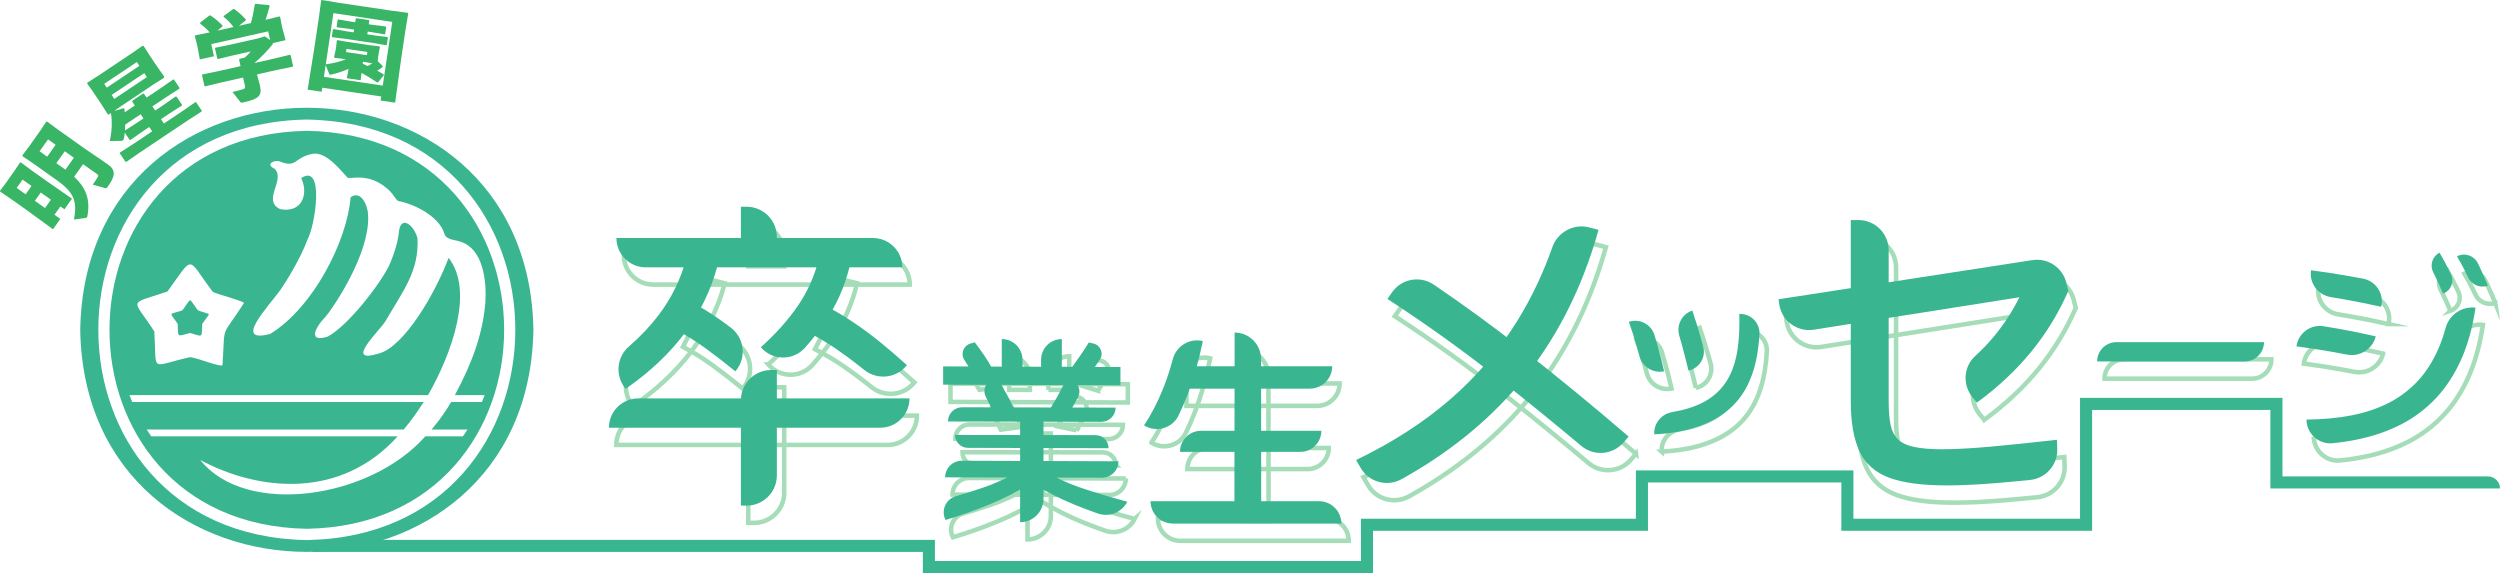 <?xml version="1.0" encoding="UTF-8"?>
<svg id="_レイヤー_2" data-name="レイヤー 2" xmlns="http://www.w3.org/2000/svg" viewBox="0 0 827.44 189.68">
  <defs>
    <style>
      .cls-1 {
        fill: none;
        stroke: #38b565;
        stroke-miterlimit: 10;
        stroke-width: 1.5px;
      }

      .cls-2 {
        opacity: .46;
      }

      .cls-3 {
        fill: #39b690;
      }

      .cls-4 {
        fill: #38b565;
      }
    </style>
  </defs>
  <g id="_中学校" data-name="中学校">
    <g>
      <path class="cls-3" d="M176.55,109.16c-1.68,98.01-148.34,97.99-150,0,1.68-98,148.34-97.99,150,0ZM101.55,39.57c-92.02,1.57-92,137.63,0,139.18,92.02-1.57,92-137.63,0-139.18ZM101.55,43.3c-87.09,1.48-87.08,130.25,0,131.72,87.09-1.48,87.07-130.25,0-131.72ZM160.67,99.87c-.83,10.13-3.98,19.45-10.12,30.91h9.85c-.28.81-.57,1.51-.88,2.27h-10.2c-1.38,2.36-3.47,5.61-6.5,9.12h11.89c-.47.75-.98,1.52-1.51,2.24h-12.43c-18.2,20.65-59.31,26.81-74.48,7.85,19.77,10.56,46.68,12.87,65.33-7.85H50.05c-.5-.73-.99-1.49-1.49-2.24h85.05c3.01-3.57,4.7-6.19,6.63-9.12H43.76c-.34-.76-.61-1.46-.91-2.27h98.82c7.99-13.98,15.3-34.67,6.8-45.44-4.19,11.32-14.61,29.46-23.12,31.67-11.86,3.65.5-7.7,2.23-10.72,6.12-10.47,11.06-16.56,10.61-27.29-.89-4.1-5.22-7.91-6.09-2.79-.4,4.85-2.54,9.91-3.32,11.7-3.37,6.75-13.74,19.96-20.3,23.49-6.33,2.01-4.74-2.46-.52-6.82,4.66-5.99,15.37-23.31,13.73-34.77-.63-3.35-2.8-6.58-5.65-4.52-1.16,14.54-12.41,36.51-26.58,45.21-12.61,3.38-.64-9.03,3.37-14.57,1.93-2.77,6.79-10.67,8.93-16.63,2.6-4.64,5.75-25.46-2.07-20.37,2.5,5.26.3,11.64-6.93,10.3-6.19-2.88,1.81-9.64-1.84-13.36-3.08-1.4-.56-2.96,1.57-2.48,5.87,2.44,4.68-1.33,11.09-2.5,4.62-.72,9.66,6.13,11.5,7.97,1.93.25,5.24-.99,10.08,1.49,5.11,2.83,5.34,5.52,6.69,6.2,3.81.56,13.52,4.49,15.29,11.03.84,1.97,3.86,1.76,5.58,2.53,7.08,2.41,8.36,12.67,7.94,19.76ZM51.1,109.74c-7.31-11.4-9.04-8.71,4.32-13.25,9.12-12.53,6.24-11.44,15.02.11,1,.65,10.07,2.99,10.31,3.68-7.83,12.29-6.17,6.04-7.11,20.6-.82.7-8.76-2.63-10.78-2.65-13.47,2.91-10.94,5.61-11.77-8.5ZM56.73,103.96c-.13.43,1.95,2.82,2.08,3.31.18,4.58-.33,4.09,4.11,2.94,4.42,1.31,3.8,1.66,4-2.91.14-.49,2.3-2.99,2.21-3.31-.07-.23-3.24-1.03-3.6-1.28-.33-.23-2.19-3.3-2.58-3.34-.46-.03-2.15,2.97-2.62,3.31-.43.31-3.47.94-3.59,1.28Z"/>
      <g class="cls-2">
        <path class="cls-1" d="M209.49,134.43l-.54-.78c-2.92-4.18-2.23-9.91,1.62-13.25,3.85-3.34,7.15-6.83,9.9-10.47,4.29-5.68,7.34-11.94,9.14-18.77l10.27,2.59c-2.16,8.06-5.77,15.46-10.82,22.22-5.05,6.76-11.57,12.91-19.58,18.45ZM303.48,137.56h0c0,5.36-4.35,9.71-9.71,9.71h-89.79c0-5.36,4.35-9.71,9.71-9.71h89.79ZM301.1,94.19h0s-84.92,0-84.92,0c-5.36,0-9.71-4.35-9.71-9.71h0s84.92,0,84.92,0c5.36,0,9.71,4.35,9.71,9.71ZM245.95,128.46l-.12.15c-3.53-2.88-6.89-5.47-10.06-7.77-3.17-2.3-6.42-4.32-9.73-6.04l4.76-9.39c3.68,1.94,7.26,4.17,10.76,6.69.88.64,1.78,1.29,2.68,1.97,4.59,3.41,5.36,9.99,1.71,14.39ZM259.56,88.15h-11.9v-14.03h1.9c5.52,0,10,4.48,10,10v4.03ZM249.56,173.06h-1.9v-34.88c0-5.52,4.48-10,10-10h1.9v34.88c0,5.52-4.48,10-10,10ZM254.27,120.62h0c4.83-4.32,8.89-8.85,12.17-13.59,3.28-4.75,5.64-10.03,7.08-15.86l10.17,2.59c-1.66,6.83-4.45,13.11-8.38,18.83-1.94,2.82-4.07,5.55-6.41,8.18-3.9,4.41-10.81,4.33-14.63-.15ZM302.61,126.56l-.1.12c-3.5,4.3-9.81,4.9-14.11,1.4-.48-.39-.96-.77-1.42-1.14-2.78-2.19-5.52-4.21-8.22-6.04-2.7-1.83-5.72-3.61-9.03-5.34l4.76-9.28c3.75,1.94,7.16,3.94,10.22,5.99,3.06,2.05,6.04,4.25,8.92,6.58,2.88,2.34,5.88,4.91,8.98,7.71Z"/>
        <path class="cls-1" d="M315.39,177.81h0c-1.57-3.1.04-6.88,3.37-7.85,3.01-.88,5.94-1.8,8.77-2.76,4.8-1.62,9.45-3.83,13.94-6.62l2.67,4.79c-4.71,2.93-9.48,5.38-14.31,7.35-4.82,1.97-9.64,3.67-14.44,5.09ZM373.28,127.17v6.05l-58.69-.2v-6.05l58.69.2ZM372.62,158.38h0c0,3.01-2.44,5.45-5.46,5.44l-51.9-.12h0c0-3.05,2.48-5.51,5.52-5.5l51.84.18ZM371.68,140.61h0c0,2.61-2.12,4.72-4.72,4.71l-50.77-.12h0c0-2.61,2.12-4.72,4.72-4.71l50.77.12ZM369.35,154.05h0s-46.56-.12-46.56-.12c-2.35,0-4.26-1.92-4.26-4.27h0s46.5.06,46.5.06c2.39,0,4.32,1.94,4.32,4.33ZM331,127.97l-6.8,1.06c-.8-1.42-1.65-2.79-2.53-4.12l-.03-.04c-1.36-2.02-.35-4.78,1.99-5.46l1.44-.42c1.07,1.42,2.1,2.85,3.1,4.29,1,1.44,1.94,3.01,2.83,4.69ZM338.2,141.28l-6.94.93c-.85-1.82-1.68-3.51-2.5-5.09l-.02-.05c-1.24-2.36.07-5.25,2.65-5.89l1.14-.28c1.02,1.6,1.99,3.24,2.9,4.92.91,1.69,1.83,3.5,2.77,5.46ZM334,129.04v-11.11h0c3.79,0,6.87,3.08,6.87,6.87v4.24h-6.87ZM340.07,178.54v-35.06h7.74v27.33c0,4.27-3.46,7.74-7.74,7.74h0ZM375.55,171.75c-1.8,3.56-5.96,5.22-9.73,3.91-2.59-.9-5.18-1.88-7.78-2.94-4.82-1.97-9.59-4.42-14.31-7.35l2.67-4.79c4.49,2.79,9.15,5,13.97,6.62,4.82,1.62,9.88,3.14,15.17,4.56h0ZM347.01,129.04v-4.24c0-3.79,3.08-6.87,6.87-6.87h0v11.11h-6.87ZM356.28,142.41l-6.34-1.33c1.07-1.69,2.03-3.33,2.9-4.92.87-1.6,1.7-3.26,2.5-4.99l.95.15c2.73.43,4.23,3.41,2.94,5.86l-.03.05c-.89,1.69-1.87,3.42-2.93,5.19ZM363.35,129.3l-6.2-1.93c1.07-1.46,2.07-2.87,3-4.23.93-1.35,1.82-2.72,2.67-4.09l1.52.35c2.4.55,3.49,3.33,2.11,5.36l-.03.04c-.98,1.44-2,2.94-3.07,4.49Z"/>
        <path class="cls-1" d="M381.08,146.49h0c2.45-3.64,4.63-7.88,6.53-12.69,1.1-2.79,2.11-5.88,3.02-9.28,1.17-4.34,5.55-6.98,9.92-5.93h0c-1.35,6.62-3.08,12.65-5.19,18.09-.9,2.31-1.85,4.49-2.85,6.55-2.08,4.26-7.4,5.77-11.43,3.27ZM383.24,171.59h0s55.75,0,55.75,0c4.09,0,7.41,3.32,7.41,7.41h0s-55.75,0-55.75,0c-4.09,0-7.41-3.32-7.41-7.41ZM392.69,134.33v-7.41h50.69c0,4.09-3.32,7.41-7.41,7.41h-43.28ZM392.98,155.26h0c0-3.85,3.12-6.98,6.98-6.98h39.82c0,3.85-3.12,6.98-6.98,6.98h-39.82ZM411,172.45l.07-56.68h0c4.82,0,8.73,3.9,8.74,8.72l.06,47.95h-8.87Z"/>
        <path class="cls-1" d="M452.77,160.56l-1.5-2.6c11.97-5.75,22.37-12.46,31.2-20.12,8.83-7.66,16.28-16.4,22.33-26.22,4.56-7.39,8.39-15.47,11.48-24.23,1.7-4.82,7.04-7.73,11.98-6.45l3.26.85c-5.62,20.07-14.53,37.26-26.71,51.57-10.28,12.07-23.09,22.38-38.45,30.92-4.8,2.67-10.85,1.04-13.59-3.72ZM541.47,150.19l-1.65,1.93c-3.56,4.16-9.81,4.7-14.01,1.18-9.08-7.62-18.25-15.08-27.5-22.37-11.83-9.31-24.05-18.07-36.66-26.27l1.46-2.12c3.11-4.53,9.29-5.72,13.84-2.64,9.93,6.73,19.63,13.8,29.1,21.22,12.08,9.46,23.88,19.15,35.42,29.08Z"/>
        <path class="cls-1" d="M553.23,128.59c-3.59.77-7.17-1.39-8.12-4.93-.24-.91-.49-1.82-.75-2.72-.85-2.97-1.78-5.88-2.8-8.72h0c3.55-1.18,7.39.79,8.48,4.38.29.94.56,1.88.83,2.81.87,3.02,1.66,6.08,2.37,9.18h0ZM549.96,149.48h0c-.22-3.62,2.36-6.77,5.94-7.38,2.02-.34,3.88-.78,5.56-1.31,3.31-1.04,6.08-2.47,8.3-4.29,2.22-1.82,3.97-4.02,5.24-6.62,1.27-2.59,2.13-5.58,2.6-8.95.47-3.37.63-7.14.5-11.31h0c3.78-.19,6.89,2.94,6.68,6.72-.12,2.22-.35,4.34-.68,6.35-.67,4.06-1.81,7.67-3.43,10.84-1.62,3.17-3.81,5.89-6.57,8.15-2.76,2.26-6.14,4.06-10.14,5.39-4,1.33-8.67,2.13-14.01,2.4ZM561.29,128.39c-.71-3.02-1.47-5.98-2.27-8.88-.24-.87-.49-1.75-.76-2.63-1.07-3.51.82-7.23,4.3-8.39h0c1.07,3.19,2.03,6.3,2.9,9.31.24.84.48,1.69.71,2.53.97,3.59-1.24,7.27-4.88,8.04h0Z"/>
        <path class="cls-1" d="M656.75,138.96l-1.46-1.78c-3.36-4.09-2.98-10.11.93-13.68,2.03-1.85,3.92-3.8,5.67-5.85,3.71-4.35,6.83-9.15,9.35-14.4l2.16.43-70.62,11.14c-5.53.87-10.69-2.96-11.46-8.5l-.22-1.57,84.02-12.96c5.1-.79,9.95,2.43,11.22,7.43l.69,2.73c-3.17,7.27-7.25,13.95-12.22,20.07-4.98,6.11-11,11.76-18.06,16.94ZM646.69,166.37c-8.15,0-14.51-.86-19.09-2.59-4.58-1.73-7.82-4.64-9.73-8.74-1.91-4.1-2.87-9.6-2.87-16.51v-59.99h2.55c5.52,0,10,4.48,10,10v49.99c0,3.02.2,5.56.59,7.61.4,2.05,1.21,3.69,2.43,4.91,1.23,1.22,3.03,2.09,5.41,2.59,2.38.5,5.48.76,9.3.76,4.11,0,9.25-.27,15.41-.81,6.17-.54,13.68-1.31,22.55-2.32l.11,2.99c.19,5.27-3.76,9.77-9,10.3-4.07.41-7.86.76-11.38,1.05-6.09.5-11.52.76-16.28.76Z"/>
        <path class="cls-1" d="M751.77,118.94h0c0,3.53-2.86,6.39-6.39,6.39h-48.84c0-3.53,2.86-6.39,6.39-6.39h48.84Z"/>
        <path class="cls-1" d="M788.75,117.03h0c-1.04,4.23-5.23,6.87-9.51,6.04-1.55-.3-3.09-.59-4.62-.86-4.04-.72-8.08-1.34-12.11-1.87h0c.6-4.31,4.61-7.33,8.91-6.66,1.58.25,3.16.51,4.75.79,4.21.74,8.4,1.59,12.58,2.55ZM765.82,144.57h0c5.34-.05,10.26-.5,14.78-1.37,4.52-.86,8.6-2.22,12.26-4.06,3.65-1.85,6.86-4.23,9.63-7.16,2.76-2.92,5.07-6.48,6.92-10.68.96-2.17,1.78-4.53,2.48-7.09,1.19-4.36,5.4-7.2,9.89-6.69h0c-.96,6.52-2.55,12.25-4.76,17.19-2.21,4.94-4.96,9.17-8.26,12.69-3.29,3.52-7.1,6.41-11.43,8.67-4.33,2.25-9.12,3.93-14.38,5.03-2.7.57-5.51,1-8.44,1.3-4.63.48-8.65-3.19-8.69-7.85ZM790.55,107.25h0c-4.09-.91-8.15-1.73-12.19-2.45-1.49-.27-2.98-.52-4.48-.76-4.25-.68-7.19-4.62-6.55-8.88h0c4.13.53,8.3,1.16,12.51,1.91,1.59.28,3.18.58,4.77.88,4.27.82,6.97,5.07,5.94,9.3ZM811.03,102.86c-.96-2.25-1.89-4.28-2.78-6.08-.15-.31-.31-.62-.47-.92-1.22-2.38-.29-5.3,2.09-6.52h0c1.15,1.92,2.21,3.88,3.17,5.9.22.47.44.93.65,1.4,1.13,2.46-.11,5.36-2.67,6.23h0ZM825.88,100.27c-2.58.91-5.44-.3-6.58-2.79-.28-.61-.56-1.21-.85-1.78-.91-1.85-1.85-3.56-2.81-5.14h0c2.52-1.32,5.62-.3,6.9,2.25.23.46.45.92.67,1.39.96,2.04,1.85,4.06,2.67,6.08h0Z"/>
      </g>
      <g>
        <path class="cls-3" d="M207.05,128.73l-.54-.78c-2.92-4.18-2.23-9.91,1.62-13.25s7.15-6.83,9.9-10.47c4.29-5.68,7.34-11.94,9.14-18.77l10.27,2.59c-2.16,8.06-5.77,15.46-10.82,22.22-5.05,6.76-11.57,12.91-19.58,18.45ZM301.03,131.86h0c0,5.36-4.35,9.71-9.71,9.71h-89.79c0-5.36,4.35-9.71,9.71-9.71h89.79ZM298.65,88.49h0s-84.92,0-84.92,0c-5.36,0-9.71-4.35-9.71-9.71h0s84.92,0,84.92,0c5.36,0,9.71,4.35,9.71,9.71ZM243.51,122.76l-.12.15c-3.53-2.88-6.89-5.47-10.06-7.77-3.17-2.3-6.42-4.32-9.73-6.04l4.76-9.39c3.68,1.94,7.26,4.17,10.76,6.69.88.64,1.78,1.29,2.68,1.97,4.59,3.41,5.36,9.99,1.71,14.39ZM257.12,82.45h-11.9v-14.03h1.9c5.52,0,10,4.48,10,10v4.03ZM247.12,167.35h-1.9v-34.88c0-5.52,4.48-10,10-10h1.9v34.88c0,5.52-4.48,10-10,10ZM251.82,114.92h0c4.83-4.32,8.89-8.85,12.17-13.59,3.28-4.75,5.64-10.03,7.08-15.86l10.17,2.59c-1.66,6.83-4.45,13.11-8.38,18.83-1.94,2.82-4.07,5.55-6.41,8.18-3.9,4.41-10.81,4.33-14.63-.15ZM300.17,120.85l-.1.12c-3.5,4.3-9.81,4.9-14.11,1.4-.48-.39-.96-.77-1.42-1.14-2.78-2.19-5.52-4.21-8.22-6.04-2.7-1.83-5.72-3.61-9.03-5.34l4.76-9.28c3.75,1.94,7.16,3.94,10.22,5.99,3.06,2.05,6.04,4.25,8.92,6.58,2.88,2.34,5.88,4.91,8.98,7.71Z"/>
        <path class="cls-3" d="M312.95,172.1h0c-1.57-3.1.04-6.88,3.37-7.85,3.01-.88,5.94-1.8,8.77-2.76,4.8-1.62,9.45-3.83,13.94-6.62l2.67,4.79c-4.71,2.93-9.48,5.38-14.31,7.35-4.82,1.97-9.64,3.67-14.44,5.09ZM370.84,121.47v6.05l-58.69-.2v-6.05l58.69.2ZM370.18,152.67h0c0,3.01-2.44,5.45-5.46,5.44l-51.9-.12h0c0-3.05,2.48-5.51,5.52-5.5l51.84.18ZM369.24,134.91h0c0,2.61-2.12,4.72-4.72,4.71l-50.77-.12h0c0-2.61,2.12-4.72,4.72-4.71l50.77.12ZM366.91,148.35h0s-46.56-.12-46.56-.12c-2.35,0-4.26-1.92-4.26-4.27h0s46.5.06,46.5.06c2.39,0,4.32,1.94,4.32,4.33ZM328.56,122.27l-6.8,1.06c-.8-1.42-1.65-2.79-2.53-4.12l-.03-.04c-1.36-2.02-.35-4.78,1.99-5.46l1.44-.42c1.07,1.42,2.1,2.85,3.1,4.29,1,1.44,1.94,3.01,2.83,4.69ZM335.76,135.58l-6.94.93c-.85-1.82-1.68-3.51-2.5-5.09l-.02-.05c-1.24-2.36.07-5.25,2.65-5.89l1.14-.28c1.02,1.6,1.99,3.24,2.9,4.92.91,1.69,1.83,3.5,2.77,5.46ZM331.56,123.33v-11.11h0c3.79,0,6.87,3.08,6.87,6.87v4.24h-6.87ZM337.63,172.83v-35.06h7.74v27.33c0,4.27-3.46,7.74-7.74,7.74h0ZM373.11,166.05c-1.8,3.56-5.96,5.22-9.73,3.91-2.59-.9-5.18-1.88-7.78-2.94-4.82-1.97-9.59-4.42-14.31-7.35l2.67-4.79c4.49,2.79,9.15,5,13.97,6.62,4.82,1.62,9.88,3.14,15.17,4.56h0ZM344.57,123.33v-4.24c0-3.79,3.08-6.87,6.87-6.87h0v11.11h-6.87ZM353.84,136.71l-6.34-1.33c1.07-1.69,2.03-3.33,2.9-4.92.87-1.6,1.7-3.26,2.5-4.99l.95.15c2.73.43,4.23,3.41,2.94,5.86l-.03.05c-.89,1.69-1.87,3.42-2.93,5.19ZM360.91,123.6l-6.2-1.93c1.07-1.46,2.07-2.87,3-4.23.93-1.35,1.82-2.72,2.67-4.09l1.52.35c2.4.55,3.49,3.33,2.11,5.36l-.03.04c-.98,1.44-2,2.94-3.07,4.49Z"/>
        <path class="cls-3" d="M378.64,140.78h0c2.45-3.64,4.63-7.88,6.53-12.69,1.1-2.79,2.11-5.88,3.02-9.28,1.17-4.34,5.55-6.98,9.92-5.93h0c-1.35,6.62-3.08,12.65-5.19,18.09-.9,2.31-1.85,4.49-2.85,6.55-2.08,4.26-7.4,5.77-11.43,3.27ZM380.8,165.88h0s55.75,0,55.75,0c4.09,0,7.41,3.32,7.41,7.41h0s-55.75,0-55.75,0c-4.09,0-7.41-3.32-7.41-7.41ZM390.25,128.63v-7.41h50.69c0,4.09-3.32,7.41-7.41,7.41h-43.28ZM390.54,149.56h0c0-3.85,3.12-6.98,6.98-6.98h39.82c0,3.85-3.12,6.98-6.98,6.98h-39.82ZM408.56,166.75l.07-56.68h0c4.82,0,8.73,3.9,8.74,8.72l.06,47.95h-8.87Z"/>
        <path class="cls-3" d="M450.33,154.85l-1.5-2.6c11.97-5.75,22.37-12.46,31.2-20.12,8.83-7.66,16.28-16.4,22.33-26.22,4.56-7.39,8.39-15.47,11.48-24.23,1.7-4.82,7.04-7.73,11.98-6.45l3.26.85c-5.62,20.07-14.53,37.26-26.71,51.57-10.28,12.07-23.09,22.38-38.45,30.92-4.8,2.67-10.85,1.04-13.59-3.72ZM539.03,144.48l-1.65,1.93c-3.56,4.16-9.81,4.7-14.01,1.18-9.08-7.62-18.25-15.08-27.5-22.37-11.83-9.31-24.05-18.07-36.66-26.27l1.46-2.12c3.11-4.53,9.29-5.72,13.84-2.64,9.93,6.73,19.63,13.8,29.1,21.22,12.08,9.46,23.88,19.15,35.42,29.08Z"/>
        <path class="cls-3" d="M550.78,122.88c-3.59.77-7.17-1.39-8.12-4.93-.24-.91-.49-1.82-.75-2.72-.85-2.97-1.78-5.88-2.8-8.72h0c3.55-1.18,7.39.79,8.48,4.38.29.94.56,1.88.83,2.81.87,3.02,1.66,6.08,2.37,9.18h0ZM547.52,143.77h0c-.22-3.62,2.36-6.77,5.94-7.38,2.02-.34,3.88-.78,5.56-1.31,3.31-1.04,6.08-2.47,8.3-4.29,2.22-1.82,3.97-4.02,5.24-6.62,1.27-2.59,2.13-5.58,2.6-8.95.47-3.37.63-7.14.5-11.31h0c3.78-.19,6.89,2.94,6.68,6.72-.12,2.22-.35,4.34-.68,6.35-.67,4.06-1.81,7.67-3.43,10.84-1.62,3.17-3.81,5.89-6.57,8.15-2.76,2.26-6.14,4.06-10.14,5.39-4,1.33-8.67,2.13-14.01,2.4ZM558.85,122.68c-.71-3.02-1.47-5.98-2.27-8.88-.24-.87-.49-1.75-.76-2.63-1.07-3.51.82-7.23,4.3-8.39h0c1.07,3.19,2.03,6.3,2.9,9.31.24.84.48,1.69.71,2.53.97,3.59-1.24,7.27-4.88,8.04h0Z"/>
        <path class="cls-3" d="M654.3,133.26l-1.46-1.78c-3.36-4.09-2.98-10.11.93-13.68,2.03-1.85,3.92-3.8,5.67-5.85,3.71-4.35,6.83-9.15,9.35-14.4l2.16.43-70.62,11.14c-5.53.87-10.69-2.96-11.46-8.5l-.22-1.57,84.02-12.96c5.1-.79,9.95,2.43,11.22,7.43l.69,2.73c-3.17,7.27-7.25,13.95-12.22,20.07-4.98,6.11-11,11.76-18.06,16.94ZM644.25,160.66c-8.15,0-14.51-.86-19.09-2.59-4.58-1.73-7.82-4.64-9.73-8.74-1.91-4.1-2.87-9.6-2.87-16.51v-59.99h2.55c5.52,0,10,4.48,10,10v49.99c0,3.02.2,5.56.59,7.61.4,2.05,1.21,3.69,2.43,4.91,1.23,1.22,3.03,2.09,5.41,2.59,2.38.5,5.48.76,9.3.76,4.11,0,9.25-.27,15.41-.81,6.17-.54,13.68-1.31,22.55-2.32l.11,2.99c.19,5.27-3.76,9.77-9,10.3-4.07.41-7.86.76-11.38,1.05-6.09.5-11.52.76-16.28.76Z"/>
        <path class="cls-3" d="M749.33,113.24h0c0,3.53-2.86,6.39-6.39,6.39h-48.84c0-3.53,2.86-6.39,6.39-6.39h48.84Z"/>
        <path class="cls-3" d="M786.31,111.32h0c-1.04,4.23-5.23,6.87-9.51,6.04-1.55-.3-3.09-.59-4.62-.86-4.04-.72-8.08-1.34-12.11-1.87h0c.6-4.31,4.61-7.33,8.91-6.66,1.58.25,3.16.51,4.75.79,4.21.74,8.4,1.59,12.58,2.55ZM763.38,138.87h0c5.34-.05,10.26-.5,14.78-1.37,4.52-.86,8.6-2.22,12.26-4.06,3.65-1.85,6.86-4.23,9.63-7.16,2.76-2.92,5.07-6.48,6.92-10.68.96-2.17,1.78-4.53,2.48-7.09,1.19-4.36,5.4-7.2,9.89-6.69h0c-.96,6.52-2.55,12.25-4.76,17.19-2.21,4.94-4.96,9.17-8.26,12.69-3.29,3.52-7.1,6.41-11.43,8.67-4.33,2.25-9.12,3.93-14.38,5.03-2.7.57-5.51,1-8.44,1.3-4.63.48-8.65-3.19-8.69-7.85ZM788.11,101.54h0c-4.09-.91-8.15-1.73-12.19-2.45-1.49-.27-2.98-.52-4.48-.76-4.25-.68-7.19-4.62-6.55-8.88h0c4.13.53,8.3,1.16,12.51,1.91,1.59.28,3.18.58,4.77.88,4.27.82,6.97,5.07,5.94,9.3ZM808.59,97.15c-.96-2.25-1.89-4.28-2.78-6.08-.15-.31-.31-.62-.47-.92-1.22-2.38-.29-5.3,2.09-6.52h0c1.15,1.92,2.21,3.88,3.17,5.9.22.47.44.93.65,1.4,1.13,2.46-.11,5.36-2.67,6.23h0ZM823.44,94.56c-2.58.91-5.44-.3-6.58-2.79-.28-.61-.56-1.21-.85-1.78-.91-1.85-1.85-3.56-2.81-5.14h0c2.52-1.32,5.62-.3,6.9,2.25.23.46.45.92.67,1.39.96,2.04,1.85,4.06,2.67,6.08h0Z"/>
      </g>
      <path class="cls-3" d="M305.44,182.68H103.44v-4h202v4ZM305.44,189.68h4v-11h-4v11ZM454.44,185.68h-149v4h149v-4ZM450.44,189.68h4v-18h-4v18ZM545.44,171.68h-95v4h95v-4ZM541.44,175.68h4v-20h-4v20ZM613.44,155.68h-72v4h72v-4ZM609.44,175.68h4v-20h-4v20ZM692.44,171.68h-83v4h83v-4ZM688.44,175.68h4v-44h-4v44ZM755.44,131.68h-67v4h67v-4ZM751.44,161.68h4v-30h-4v30ZM827.44,161.68c0-2.21-1.79-4-4-4h-72s0,4,0,4h76Z"/>
      <g>
        <path class="cls-4" d="M18.05,71.09l1.92,1.36-2.44,3.44-8.47-6.2-5.52-3.91L.07,63.43l-.07-.29,1.86-2.46,2.87-4.05,1.87-2.81.31-.06,3.36,2.5,5.36,3.8,8.2,5.69-2.5,3.52-1.34-.95-1.95,2.75ZM7.47,59.45l-1.95,2.75,2.97,2.1,1.95-2.75-2.97-2.1ZM24.53,58.5c4.05,3.75,5.4,7.69,4.39,13.06-.02.14-.07.27-.13.35-.09.13-.25.18-.61.25l-3.72.51c1.21-6.1-.04-9.06-5.8-13.14l-7.56-5.36-3.63-2.45-.05-.32,2.11-2.8,3.81-5.37,1.95-2.91.32-.06,3.52,2.61,8.88,6.29,7.61,5.19c2.92,2.07,2.48,4.02.03,7.46-.38.53-.46.54-.8.46l-4.15-1.16c.54-.77,1.31-1.9,1.65-2.49.3-.54.24-.67-.34-1.08l-4.52-3.2-2.95,4.15ZM13.49,63.72l-1.95,2.75,3.36,2.38,1.95-2.75-3.36-2.38ZM18.42,47.92l-2.52-1.79-2.8,3.94,2.52,1.79,2.8-3.94ZM24.46,52.21l-3.02-2.14-2.8,3.94,3.02,2.14,2.8-3.94Z"/>
        <path class="cls-4" d="M47.21,15.18l.36.07,1.91,3.02,2.24,3.34,2.66,3.8-.12.35-3.48,2.21-11.03,7.38-1.96,1.39,3.13-.93.26.21c.04.4.08.76.1,1.14l3.34-2.24-.84-1.26.05-.34,3.48-2.33.34.04.86,1.28,4.24-2.83,4.58-3.18.25.03,1.86,2.78-.07.24-4.69,3.02-4.24,2.83.93,1.39,2.64-1.77,4.1-2.86.32.02,1.81,2.7-.03.25-4.29,2.75-2.64,1.77.97,1.44,5.96-3.99,4.45-3.09.25.03,1.86,2.78-.06.31-4.53,2.91-15.67,10.48-4.69,3.25-.3-.03-1.88-2.81.07-.24,4.83-3.11,5.83-3.9-.97-1.44-1.92,1.28-4.29,2.99h-.28s-1.61-2.42-1.61-2.42c-.08.75-.18,1.48-.35,2.17-.04.18-.11.3-.27.41-.13.09-.31.13-.57.15l-3.79.06c.7-2.87.88-6.32.4-9.26l-.71.51-.31-.06-2.41-3.77-2.42-3.61-2.02-2.84.08-.29,3.96-2.54,10.63-7.11,3.67-2.57ZM34.5,27.75l.84,1.26,10.79-7.22-.84-1.26-10.79,7.22ZM37.83,32.73l10.79-7.22-.88-1.31-10.79,7.22.88,1.31ZM41.45,41.23c-.02.67-.03,1.3-.09,1.96l4.21-2.7,1.92-1.28-.93-1.39-5.1,3.41Z"/>
        <path class="cls-4" d="M90.7,19.4l5.23-1.27.27.17.79,3.52-.17.27-5.28,1.08-6.46,1.45.13.6.82,3.05c.79,3.52-.42,4.48-5.58,5.64-.63.14-.71.09-.9-.16l-2.61-3.31c1.49-.33,2.96-.73,3.49-.91.65-.21.81-.41.64-1.13l-.61-2.73-7.31,1.64-5.23,1.27-.27-.17-.79-3.52.17-.27,5.28-1.08,7.31-1.64-.48-2.14.2-.31,1.68-.38c.74-.69,1.43-1.34,2-2.06l-6.71,1.51-4.13,1.02-.26-.14-.76-3.39.15-.23,4.2-.84,9.66-2.17,2.5-.73,1.74,1.23-.65-2.89-18.84,4.22.9,4.02-4.68,1.05-.77-4.18-.2-.88-.69-2.65.17-.27,4.74-.96c-.95-1.11-1.98-2.03-3.15-2.92l.03-.34,3.09-2.38.35.05c1.48.99,2.65,2.01,3.94,3.31l-.03.3-1.68,1.4,5.35-1.2c-.99-1.3-1.99-2.36-3.25-3.36v-.3l3.2-2.33.31.06c1.43,1.03,2.55,2.03,3.83,3.43l-.06.34-2.26,1.76,3.99-.9c.53-1.93.93-3.84,1.28-6.16l.25-.22,4.45.42.22.25c-.46,1.82-.89,3.3-1.36,4.63l4.57-1.12.27.17.44,2.41.26,1.16,1.09,4.11-4.18.94c.01.2-.08.38-.26.62-1.62,1.98-3.53,3.99-5.81,5.96v.03s6.46-1.45,6.46-1.45Z"/>
        <path class="cls-4" d="M106.67,29.02l-.2,1.34-4.65-.69,2.22-13.8,1.53-10.25.72-5.46.29-.15,5.38.9,17.52,2.61,5.41.71.23.23-.91,5.43-1.46,9.78-1.97,14.32-4.81-.72.2-1.34-19.48-2.9ZM115.34,22.79c-1.9.86-3.79,1.45-5.59,1.87-.2.04-.37.07-.5.06-.13-.02-.22-.1-.29-.27l-1.17-2.91-.58,3.89,19.48,2.9,3.14-21.08-19.48-2.9-2.52,16.94c2.28-.31,4.51-.79,6.65-1.68l-.29-.04-3.42-.41-.19-.29.52-2.36.16-1.05.2-1.99.26-.19,3.13.56,7.54,1.12,3.16.37.19.26-.39,1.96-.17,1.15-.16,1.54,1.63,1.61.02.33c-.59.43-1.21.86-1.85,1.22.79.41,1.52.81,2.18,1.24l-.02.32-1.81,2.24-.31.12c-1.81-1.25-3.41-2.23-5.2-3.18l-.3,2.43-4.56-.68.56-3.07ZM117.21,9.79l-1.38-.21-4.22-.53-.19-.26.33-2.2.22-.16,4.22.73,1.38.21.17-1.15.26-.19,4.04.6.19.26-.17,1.15,1.35.2,4.25.53.17.19-.34,2.29-.22.13-4.22-.73-1.35-.2-.14.92,2.41.36,4.25.53.17.19-.36,2.39-.22.13-4.22-.73-9.34-1.39-4.22-.53-.2-.22.35-2.32.22-.16,4.22.73,2.44.36.14-.92ZM121.43,18.26l.16-1.05-6.9-1.03-.16,1.05,6.9,1.03ZM120.03,21.08c.58.25,1.14.49,1.69.77.53-.28,1.01-.6,1.51-.88l-1.85-.34-1.25-.19-.09.64Z"/>
      </g>
    </g>
  </g>
</svg>